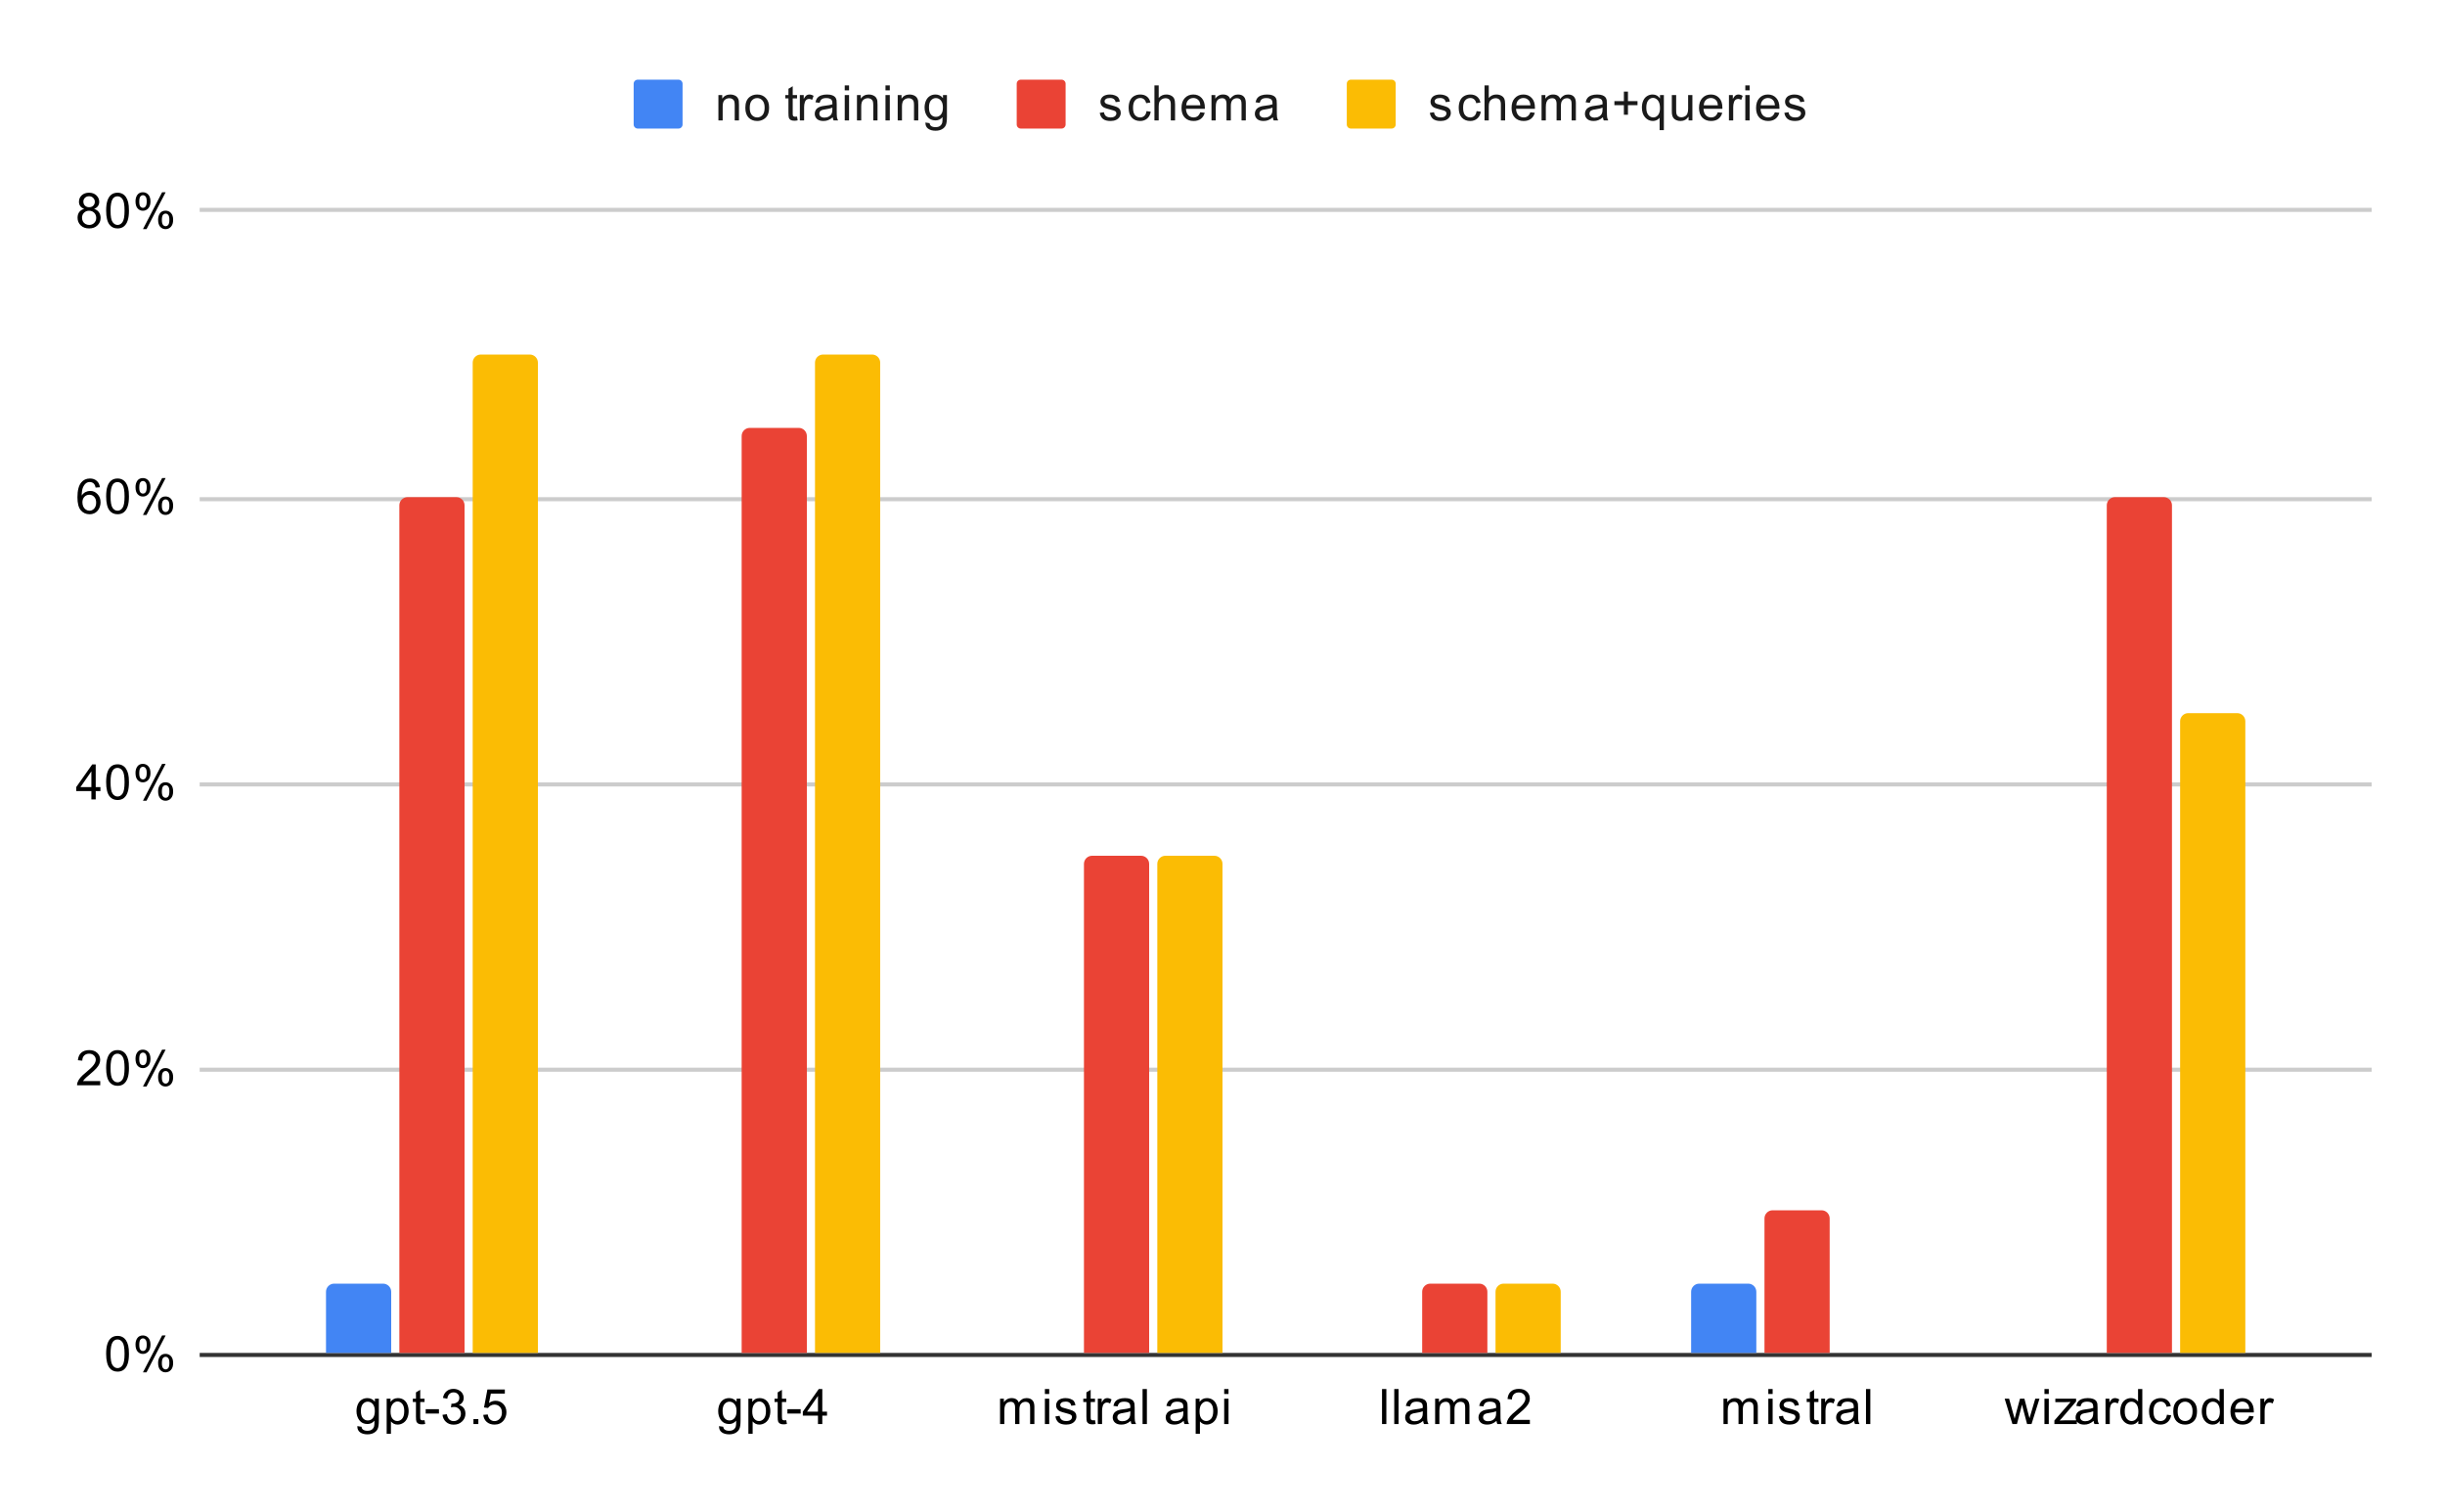 <svg version="1.1" viewBox="0.0 0.0 600.0 371.0" fill="none" stroke="none" stroke-linecap="square" stroke-miterlimit="10" width="600" height="371" xmlns:xlink="http://www.w3.org/1999/xlink" xmlns="http://www.w3.org/2000/svg"><path fill="#ffffff" d="M0 0L600.0 0L600.0 371.0L0 371.0L0 0Z" fill-rule="nonzero"/><path stroke="#333333" stroke-width="1.0" stroke-linecap="butt" d="M49.5 332.5L581.5 332.5" fill-rule="nonzero"/><path stroke="#cccccc" stroke-width="1.0" stroke-linecap="butt" d="M49.5 262.5L581.5 262.5" fill-rule="nonzero"/><path stroke="#cccccc" stroke-width="1.0" stroke-linecap="butt" d="M49.5 192.5L581.5 192.5" fill-rule="nonzero"/><path stroke="#cccccc" stroke-width="1.0" stroke-linecap="butt" d="M49.5 122.5L581.5 122.5" fill-rule="nonzero"/><path stroke="#cccccc" stroke-width="1.0" stroke-linecap="butt" d="M49.5 51.5L581.5 51.5" fill-rule="nonzero"/><clipPath id="id_0"><path d="M49.55 51.917L581.45 51.917L581.45 332.45L49.55 332.45L49.55 51.917Z" clip-rule="nonzero"/></clipPath><path stroke="#000000" stroke-width="2.0" stroke-linecap="butt" stroke-opacity="0.0" clip-path="url(#id_0)" d="M96.0 332.0L80.0 332.0L80.0 317.0C80.0 315.895 80.895 315.0 82.0 315.0L94.0 315.0C95.105 315.0 96.0 315.895 96.0 317.0Z" fill-rule="nonzero"/><path fill="#4285f4" clip-path="url(#id_0)" d="M96.0 332.0L80.0 332.0L80.0 317.0C80.0 315.895 80.895 315.0 82.0 315.0L94.0 315.0C95.105 315.0 96.0 315.895 96.0 317.0Z" fill-rule="nonzero"/><path stroke="#000000" stroke-width="2.0" stroke-linecap="butt" stroke-opacity="0.0" clip-path="url(#id_0)" d="M180.0 332.0L164.0 332.0L164.0 332.0L180.0 332.0Z" fill-rule="nonzero"/><path fill="#4285f4" clip-path="url(#id_0)" d="M180.0 332.0L164.0 332.0L164.0 332.0L180.0 332.0Z" fill-rule="nonzero"/><path stroke="#000000" stroke-width="2.0" stroke-linecap="butt" stroke-opacity="0.0" clip-path="url(#id_0)" d="M264.0 332.0L248.0 332.0L248.0 332.0L264.0 332.0Z" fill-rule="nonzero"/><path fill="#4285f4" clip-path="url(#id_0)" d="M264.0 332.0L248.0 332.0L248.0 332.0L264.0 332.0Z" fill-rule="nonzero"/><path stroke="#000000" stroke-width="2.0" stroke-linecap="butt" stroke-opacity="0.0" clip-path="url(#id_0)" d="M347.0 332.0L331.0 332.0L331.0 332.0L347.0 332.0Z" fill-rule="nonzero"/><path fill="#4285f4" clip-path="url(#id_0)" d="M347.0 332.0L331.0 332.0L331.0 332.0L347.0 332.0Z" fill-rule="nonzero"/><path stroke="#000000" stroke-width="2.0" stroke-linecap="butt" stroke-opacity="0.0" clip-path="url(#id_0)" d="M431.0 332.0L415.0 332.0L415.0 317.0C415.0 315.895 415.895 315.0 417.0 315.0L429.0 315.0C430.105 315.0 431.0 315.895 431.0 317.0Z" fill-rule="nonzero"/><path fill="#4285f4" clip-path="url(#id_0)" d="M431.0 332.0L415.0 332.0L415.0 317.0C415.0 315.895 415.895 315.0 417.0 315.0L429.0 315.0C430.105 315.0 431.0 315.895 431.0 317.0Z" fill-rule="nonzero"/><path stroke="#000000" stroke-width="2.0" stroke-linecap="butt" stroke-opacity="0.0" clip-path="url(#id_0)" d="M515.0 332.0L499.0 332.0L499.0 332.0L515.0 332.0Z" fill-rule="nonzero"/><path fill="#4285f4" clip-path="url(#id_0)" d="M515.0 332.0L499.0 332.0L499.0 332.0L515.0 332.0Z" fill-rule="nonzero"/><path stroke="#000000" stroke-width="2.0" stroke-linecap="butt" stroke-opacity="0.0" clip-path="url(#id_0)" d="M114.0 332.0L98.0 332.0L98.0 124.0C98.0 122.895 98.895 122.0 100.0 122.0L112.0 122.0C113.105 122.0 114.0 122.895 114.0 124.0Z" fill-rule="nonzero"/><path fill="#ea4335" clip-path="url(#id_0)" d="M114.0 332.0L98.0 332.0L98.0 124.0C98.0 122.895 98.895 122.0 100.0 122.0L112.0 122.0C113.105 122.0 114.0 122.895 114.0 124.0Z" fill-rule="nonzero"/><path stroke="#000000" stroke-width="2.0" stroke-linecap="butt" stroke-opacity="0.0" clip-path="url(#id_0)" d="M198.0 332.0L182.0 332.0L182.0 107.0C182.0 105.895 182.895 105.0 184.0 105.0L196.0 105.0C197.105 105.0 198.0 105.895 198.0 107.0Z" fill-rule="nonzero"/><path fill="#ea4335" clip-path="url(#id_0)" d="M198.0 332.0L182.0 332.0L182.0 107.0C182.0 105.895 182.895 105.0 184.0 105.0L196.0 105.0C197.105 105.0 198.0 105.895 198.0 107.0Z" fill-rule="nonzero"/><path stroke="#000000" stroke-width="2.0" stroke-linecap="butt" stroke-opacity="0.0" clip-path="url(#id_0)" d="M282.0 332.0L266.0 332.0L266.0 212.0C266.0 210.895 266.895 210.0 268.0 210.0L280.0 210.0C281.105 210.0 282.0 210.895 282.0 212.0Z" fill-rule="nonzero"/><path fill="#ea4335" clip-path="url(#id_0)" d="M282.0 332.0L266.0 332.0L266.0 212.0C266.0 210.895 266.895 210.0 268.0 210.0L280.0 210.0C281.105 210.0 282.0 210.895 282.0 212.0Z" fill-rule="nonzero"/><path stroke="#000000" stroke-width="2.0" stroke-linecap="butt" stroke-opacity="0.0" clip-path="url(#id_0)" d="M365.0 332.0L349.0 332.0L349.0 317.0C349.0 315.895 349.895 315.0 351.0 315.0L363.0 315.0C364.105 315.0 365.0 315.895 365.0 317.0Z" fill-rule="nonzero"/><path fill="#ea4335" clip-path="url(#id_0)" d="M365.0 332.0L349.0 332.0L349.0 317.0C349.0 315.895 349.895 315.0 351.0 315.0L363.0 315.0C364.105 315.0 365.0 315.895 365.0 317.0Z" fill-rule="nonzero"/><path stroke="#000000" stroke-width="2.0" stroke-linecap="butt" stroke-opacity="0.0" clip-path="url(#id_0)" d="M449.0 332.0L433.0 332.0L433.0 299.0C433.0 297.895 433.895 297.0 435.0 297.0L447.0 297.0C448.105 297.0 449.0 297.895 449.0 299.0Z" fill-rule="nonzero"/><path fill="#ea4335" clip-path="url(#id_0)" d="M449.0 332.0L433.0 332.0L433.0 299.0C433.0 297.895 433.895 297.0 435.0 297.0L447.0 297.0C448.105 297.0 449.0 297.895 449.0 299.0Z" fill-rule="nonzero"/><path stroke="#000000" stroke-width="2.0" stroke-linecap="butt" stroke-opacity="0.0" clip-path="url(#id_0)" d="M533.0 332.0L517.0 332.0L517.0 124.0C517.0 122.895 517.895 122.0 519.0 122.0L531.0 122.0C532.105 122.0 533.0 122.895 533.0 124.0Z" fill-rule="nonzero"/><path fill="#ea4335" clip-path="url(#id_0)" d="M533.0 332.0L517.0 332.0L517.0 124.0C517.0 122.895 517.895 122.0 519.0 122.0L531.0 122.0C532.105 122.0 533.0 122.895 533.0 124.0Z" fill-rule="nonzero"/><path stroke="#000000" stroke-width="2.0" stroke-linecap="butt" stroke-opacity="0.0" clip-path="url(#id_0)" d="M132.0 332.0L116.0 332.0L116.0 89.0C116.0 87.895 116.895 87.0 118.0 87.0L130.0 87.0C131.105 87.0 132.0 87.895 132.0 89.0Z" fill-rule="nonzero"/><path fill="#fbbc04" clip-path="url(#id_0)" d="M132.0 332.0L116.0 332.0L116.0 89.0C116.0 87.895 116.895 87.0 118.0 87.0L130.0 87.0C131.105 87.0 132.0 87.895 132.0 89.0Z" fill-rule="nonzero"/><path stroke="#000000" stroke-width="2.0" stroke-linecap="butt" stroke-opacity="0.0" clip-path="url(#id_0)" d="M216.0 332.0L200.0 332.0L200.0 89.0C200.0 87.895 200.895 87.0 202.0 87.0L214.0 87.0C215.105 87.0 216.0 87.895 216.0 89.0Z" fill-rule="nonzero"/><path fill="#fbbc04" clip-path="url(#id_0)" d="M216.0 332.0L200.0 332.0L200.0 89.0C200.0 87.895 200.895 87.0 202.0 87.0L214.0 87.0C215.105 87.0 216.0 87.895 216.0 89.0Z" fill-rule="nonzero"/><path stroke="#000000" stroke-width="2.0" stroke-linecap="butt" stroke-opacity="0.0" clip-path="url(#id_0)" d="M300.0 332.0L284.0 332.0L284.0 212.0C284.0 210.895 284.895 210.0 286.0 210.0L298.0 210.0C299.105 210.0 300.0 210.895 300.0 212.0Z" fill-rule="nonzero"/><path fill="#fbbc04" clip-path="url(#id_0)" d="M300.0 332.0L284.0 332.0L284.0 212.0C284.0 210.895 284.895 210.0 286.0 210.0L298.0 210.0C299.105 210.0 300.0 210.895 300.0 212.0Z" fill-rule="nonzero"/><path stroke="#000000" stroke-width="2.0" stroke-linecap="butt" stroke-opacity="0.0" clip-path="url(#id_0)" d="M383.0 332.0L367.0 332.0L367.0 317.0C367.0 315.895 367.895 315.0 369.0 315.0L381.0 315.0C382.105 315.0 383.0 315.895 383.0 317.0Z" fill-rule="nonzero"/><path fill="#fbbc04" clip-path="url(#id_0)" d="M383.0 332.0L367.0 332.0L367.0 317.0C367.0 315.895 367.895 315.0 369.0 315.0L381.0 315.0C382.105 315.0 383.0 315.895 383.0 317.0Z" fill-rule="nonzero"/><path stroke="#000000" stroke-width="2.0" stroke-linecap="butt" stroke-opacity="0.0" clip-path="url(#id_0)" d="M467.0 332.0L451.0 332.0L451.0 332.0L467.0 332.0Z" fill-rule="nonzero"/><path fill="#fbbc04" clip-path="url(#id_0)" d="M467.0 332.0L451.0 332.0L451.0 332.0L467.0 332.0Z" fill-rule="nonzero"/><path stroke="#000000" stroke-width="2.0" stroke-linecap="butt" stroke-opacity="0.0" clip-path="url(#id_0)" d="M551.0 332.0L535.0 332.0L535.0 177.0C535.0 175.895 535.895 175.0 537.0 175.0L549.0 175.0C550.105 175.0 551.0 175.895 551.0 177.0Z" fill-rule="nonzero"/><path fill="#fbbc04" clip-path="url(#id_0)" d="M551.0 332.0L535.0 332.0L535.0 177.0C535.0 175.895 535.895 175.0 537.0 175.0L549.0 175.0C550.105 175.0 551.0 175.895 551.0 177.0Z" fill-rule="nonzero"/><path fill="#000000" d="M26.05 332.216Q26.05 330.684 26.363 329.762Q26.675 328.825 27.284 328.325Q27.909 327.825 28.847 327.825Q29.534 327.825 30.05 328.106Q30.581 328.387 30.925 328.919Q31.269 329.434 31.456 330.184Q31.644 330.934 31.644 332.216Q31.644 333.731 31.331 334.653Q31.034 335.575 30.409 336.091Q29.8 336.591 28.847 336.591Q27.613 336.591 26.894 335.7Q26.05 334.637 26.05 332.216ZM27.128 332.216Q27.128 334.325 27.628 335.028Q28.128 335.731 28.847 335.731Q29.581 335.731 30.066 335.028Q30.566 334.325 30.566 332.216Q30.566 330.091 30.066 329.403Q29.581 328.7 28.831 328.7Q28.113 328.7 27.675 329.309Q27.128 330.091 27.128 332.216ZM33.253 329.919Q33.253 328.997 33.706 328.356Q34.175 327.716 35.05 327.716Q35.862 327.716 36.394 328.294Q36.925 328.872 36.925 329.981Q36.925 331.075 36.378 331.669Q35.847 332.247 35.066 332.247Q34.284 332.247 33.769 331.669Q33.253 331.091 33.253 329.919ZM35.081 328.434Q34.691 328.434 34.425 328.778Q34.175 329.122 34.175 330.028Q34.175 330.856 34.425 331.2Q34.691 331.528 35.081 331.528Q35.487 331.528 35.737 331.184Q36.003 330.841 36.003 329.95Q36.003 329.106 35.737 328.778Q35.472 328.434 35.081 328.434ZM35.081 336.762L39.784 327.716L40.644 327.716L35.956 336.762L35.081 336.762ZM38.8 334.434Q38.8 333.512 39.253 332.872Q39.722 332.231 40.612 332.231Q41.425 332.231 41.956 332.809Q42.487 333.372 42.487 334.497Q42.487 335.591 41.941 336.184Q41.409 336.762 40.612 336.762Q39.847 336.762 39.316 336.184Q38.8 335.606 38.8 334.434ZM40.644 332.95Q40.237 332.95 39.972 333.294Q39.722 333.637 39.722 334.544Q39.722 335.356 39.987 335.7Q40.253 336.044 40.644 336.044Q41.034 336.044 41.3 335.7Q41.566 335.356 41.566 334.45Q41.566 333.622 41.3 333.294Q41.034 332.95 40.644 332.95Z" fill-rule="nonzero"/><path fill="#000000" d="M24.597 265.301L24.597 266.317L18.909 266.317Q18.909 265.942 19.034 265.582Q19.253 265.004 19.722 264.442Q20.206 263.879 21.113 263.145Q22.519 261.989 23.003 261.317Q23.503 260.645 23.503 260.051Q23.503 259.426 23.05 259.004Q22.597 258.567 21.878 258.567Q21.113 258.567 20.659 259.02Q20.206 259.473 20.191 260.285L19.113 260.176Q19.222 258.957 19.941 258.332Q20.675 257.692 21.909 257.692Q23.144 257.692 23.863 258.379Q24.581 259.067 24.581 260.082Q24.581 260.598 24.363 261.098Q24.159 261.582 23.659 262.145Q23.175 262.692 22.05 263.645Q21.097 264.442 20.816 264.739Q20.55 265.02 20.378 265.301L24.597 265.301ZM26.05 262.082Q26.05 260.551 26.363 259.629Q26.675 258.692 27.284 258.192Q27.909 257.692 28.847 257.692Q29.534 257.692 30.05 257.973Q30.581 258.254 30.925 258.785Q31.269 259.301 31.456 260.051Q31.644 260.801 31.644 262.082Q31.644 263.598 31.331 264.52Q31.034 265.442 30.409 265.957Q29.8 266.457 28.847 266.457Q27.613 266.457 26.894 265.567Q26.05 264.504 26.05 262.082ZM27.128 262.082Q27.128 264.192 27.628 264.895Q28.128 265.598 28.847 265.598Q29.581 265.598 30.066 264.895Q30.566 264.192 30.566 262.082Q30.566 259.957 30.066 259.27Q29.581 258.567 28.831 258.567Q28.113 258.567 27.675 259.176Q27.128 259.957 27.128 262.082ZM33.253 259.785Q33.253 258.864 33.706 258.223Q34.175 257.582 35.05 257.582Q35.862 257.582 36.394 258.16Q36.925 258.739 36.925 259.848Q36.925 260.942 36.378 261.535Q35.847 262.114 35.066 262.114Q34.284 262.114 33.769 261.535Q33.253 260.957 33.253 259.785ZM35.081 258.301Q34.691 258.301 34.425 258.645Q34.175 258.989 34.175 259.895Q34.175 260.723 34.425 261.067Q34.691 261.395 35.081 261.395Q35.487 261.395 35.737 261.051Q36.003 260.707 36.003 259.817Q36.003 258.973 35.737 258.645Q35.472 258.301 35.081 258.301ZM35.081 266.629L39.784 257.582L40.644 257.582L35.956 266.629L35.081 266.629ZM38.8 264.301Q38.8 263.379 39.253 262.739Q39.722 262.098 40.612 262.098Q41.425 262.098 41.956 262.676Q42.487 263.239 42.487 264.364Q42.487 265.457 41.941 266.051Q41.409 266.629 40.612 266.629Q39.847 266.629 39.316 266.051Q38.8 265.473 38.8 264.301ZM40.644 262.817Q40.237 262.817 39.972 263.16Q39.722 263.504 39.722 264.41Q39.722 265.223 39.987 265.567Q40.253 265.91 40.644 265.91Q41.034 265.91 41.3 265.567Q41.566 265.223 41.566 264.317Q41.566 263.489 41.3 263.16Q41.034 262.817 40.644 262.817Z" fill-rule="nonzero"/><path fill="#000000" d="M22.425 196.183L22.425 194.121L18.706 194.121L18.706 193.152L22.628 187.59L23.488 187.59L23.488 193.152L24.644 193.152L24.644 194.121L23.488 194.121L23.488 196.183L22.425 196.183ZM22.425 193.152L22.425 189.293L19.738 193.152L22.425 193.152ZM26.05 191.949Q26.05 190.418 26.363 189.496Q26.675 188.558 27.284 188.058Q27.909 187.558 28.847 187.558Q29.534 187.558 30.05 187.84Q30.581 188.121 30.925 188.652Q31.269 189.168 31.456 189.918Q31.644 190.668 31.644 191.949Q31.644 193.465 31.331 194.386Q31.034 195.308 30.409 195.824Q29.8 196.324 28.847 196.324Q27.613 196.324 26.894 195.433Q26.05 194.371 26.05 191.949ZM27.128 191.949Q27.128 194.058 27.628 194.761Q28.128 195.465 28.847 195.465Q29.581 195.465 30.066 194.761Q30.566 194.058 30.566 191.949Q30.566 189.824 30.066 189.136Q29.581 188.433 28.831 188.433Q28.113 188.433 27.675 189.043Q27.128 189.824 27.128 191.949ZM33.253 189.652Q33.253 188.73 33.706 188.09Q34.175 187.449 35.05 187.449Q35.862 187.449 36.394 188.027Q36.925 188.605 36.925 189.715Q36.925 190.808 36.378 191.402Q35.847 191.98 35.066 191.98Q34.284 191.98 33.769 191.402Q33.253 190.824 33.253 189.652ZM35.081 188.168Q34.691 188.168 34.425 188.511Q34.175 188.855 34.175 189.761Q34.175 190.59 34.425 190.933Q34.691 191.261 35.081 191.261Q35.487 191.261 35.737 190.918Q36.003 190.574 36.003 189.683Q36.003 188.84 35.737 188.511Q35.472 188.168 35.081 188.168ZM35.081 196.496L39.784 187.449L40.644 187.449L35.956 196.496L35.081 196.496ZM38.8 194.168Q38.8 193.246 39.253 192.605Q39.722 191.965 40.612 191.965Q41.425 191.965 41.956 192.543Q42.487 193.105 42.487 194.23Q42.487 195.324 41.941 195.918Q41.409 196.496 40.612 196.496Q39.847 196.496 39.316 195.918Q38.8 195.34 38.8 194.168ZM40.644 192.683Q40.237 192.683 39.972 193.027Q39.722 193.371 39.722 194.277Q39.722 195.09 39.987 195.433Q40.253 195.777 40.644 195.777Q41.034 195.777 41.3 195.433Q41.566 195.09 41.566 194.183Q41.566 193.355 41.3 193.027Q41.034 192.683 40.644 192.683Z" fill-rule="nonzero"/><path fill="#000000" d="M24.519 119.566L23.472 119.644Q23.331 119.019 23.081 118.737Q22.644 118.284 22.019 118.284Q21.519 118.284 21.128 118.566Q20.644 118.941 20.347 119.644Q20.066 120.331 20.05 121.612Q20.425 121.034 20.972 120.753Q21.534 120.472 22.144 120.472Q23.191 120.472 23.925 121.253Q24.675 122.034 24.675 123.253Q24.675 124.066 24.316 124.769Q23.972 125.456 23.363 125.831Q22.753 126.191 21.988 126.191Q20.659 126.191 19.831 125.222Q19.003 124.253 19.003 122.034Q19.003 119.534 19.925 118.409Q20.722 117.425 22.081 117.425Q23.097 117.425 23.738 118.003Q24.394 118.566 24.519 119.566ZM20.222 123.269Q20.222 123.816 20.441 124.316Q20.675 124.8 21.081 125.066Q21.503 125.331 21.972 125.331Q22.628 125.331 23.113 124.8Q23.597 124.253 23.597 123.331Q23.597 122.441 23.113 121.925Q22.644 121.409 21.925 121.409Q21.206 121.409 20.706 121.925Q20.222 122.441 20.222 123.269ZM26.05 121.816Q26.05 120.284 26.363 119.362Q26.675 118.425 27.284 117.925Q27.909 117.425 28.847 117.425Q29.534 117.425 30.05 117.706Q30.581 117.987 30.925 118.519Q31.269 119.034 31.456 119.784Q31.644 120.534 31.644 121.816Q31.644 123.331 31.331 124.253Q31.034 125.175 30.409 125.691Q29.8 126.191 28.847 126.191Q27.613 126.191 26.894 125.3Q26.05 124.237 26.05 121.816ZM27.128 121.816Q27.128 123.925 27.628 124.628Q28.128 125.331 28.847 125.331Q29.581 125.331 30.066 124.628Q30.566 123.925 30.566 121.816Q30.566 119.691 30.066 119.003Q29.581 118.3 28.831 118.3Q28.113 118.3 27.675 118.909Q27.128 119.691 27.128 121.816ZM33.253 119.519Q33.253 118.597 33.706 117.956Q34.175 117.316 35.05 117.316Q35.862 117.316 36.394 117.894Q36.925 118.472 36.925 119.581Q36.925 120.675 36.378 121.269Q35.847 121.847 35.066 121.847Q34.284 121.847 33.769 121.269Q33.253 120.691 33.253 119.519ZM35.081 118.034Q34.691 118.034 34.425 118.378Q34.175 118.722 34.175 119.628Q34.175 120.456 34.425 120.8Q34.691 121.128 35.081 121.128Q35.487 121.128 35.737 120.784Q36.003 120.441 36.003 119.55Q36.003 118.706 35.737 118.378Q35.472 118.034 35.081 118.034ZM35.081 126.362L39.784 117.316L40.644 117.316L35.956 126.362L35.081 126.362ZM38.8 124.034Q38.8 123.112 39.253 122.472Q39.722 121.831 40.612 121.831Q41.425 121.831 41.956 122.409Q42.487 122.972 42.487 124.097Q42.487 125.191 41.941 125.784Q41.409 126.362 40.612 126.362Q39.847 126.362 39.316 125.784Q38.8 125.206 38.8 124.034ZM40.644 122.55Q40.237 122.55 39.972 122.894Q39.722 123.237 39.722 124.144Q39.722 124.956 39.987 125.3Q40.253 125.644 40.644 125.644Q41.034 125.644 41.3 125.3Q41.566 124.956 41.566 124.05Q41.566 123.222 41.3 122.894Q41.034 122.55 40.644 122.55Z" fill-rule="nonzero"/><path fill="#000000" d="M20.675 51.26Q20.019 51.01 19.691 50.573Q19.378 50.12 19.378 49.51Q19.378 48.573 20.05 47.932Q20.738 47.292 21.847 47.292Q22.972 47.292 23.659 47.948Q24.347 48.604 24.347 49.542Q24.347 50.135 24.034 50.573Q23.722 51.01 23.081 51.26Q23.878 51.51 24.284 52.089Q24.691 52.667 24.691 53.464Q24.691 54.557 23.909 55.307Q23.144 56.057 21.863 56.057Q20.597 56.057 19.816 55.307Q19.034 54.557 19.034 53.432Q19.034 52.589 19.456 52.026Q19.894 51.464 20.675 51.26ZM20.456 49.464Q20.456 50.073 20.847 50.464Q21.253 50.854 21.878 50.854Q22.488 50.854 22.878 50.479Q23.269 50.089 23.269 49.526Q23.269 48.948 22.863 48.557Q22.456 48.151 21.863 48.151Q21.253 48.151 20.847 48.542Q20.456 48.932 20.456 49.464ZM20.128 53.432Q20.128 53.885 20.331 54.307Q20.55 54.729 20.972 54.964Q21.394 55.198 21.878 55.198Q22.628 55.198 23.113 54.714Q23.613 54.229 23.613 53.479Q23.613 52.714 23.113 52.214Q22.613 51.714 21.847 51.714Q21.097 51.714 20.613 52.214Q20.128 52.698 20.128 53.432ZM26.05 51.682Q26.05 50.151 26.363 49.229Q26.675 48.292 27.284 47.792Q27.909 47.292 28.847 47.292Q29.534 47.292 30.05 47.573Q30.581 47.854 30.925 48.385Q31.269 48.901 31.456 49.651Q31.644 50.401 31.644 51.682Q31.644 53.198 31.331 54.12Q31.034 55.042 30.409 55.557Q29.8 56.057 28.847 56.057Q27.613 56.057 26.894 55.167Q26.05 54.104 26.05 51.682ZM27.128 51.682Q27.128 53.792 27.628 54.495Q28.128 55.198 28.847 55.198Q29.581 55.198 30.066 54.495Q30.566 53.792 30.566 51.682Q30.566 49.557 30.066 48.87Q29.581 48.167 28.831 48.167Q28.113 48.167 27.675 48.776Q27.128 49.557 27.128 51.682ZM33.253 49.385Q33.253 48.464 33.706 47.823Q34.175 47.182 35.05 47.182Q35.862 47.182 36.394 47.76Q36.925 48.339 36.925 49.448Q36.925 50.542 36.378 51.135Q35.847 51.714 35.066 51.714Q34.284 51.714 33.769 51.135Q33.253 50.557 33.253 49.385ZM35.081 47.901Q34.691 47.901 34.425 48.245Q34.175 48.589 34.175 49.495Q34.175 50.323 34.425 50.667Q34.691 50.995 35.081 50.995Q35.487 50.995 35.737 50.651Q36.003 50.307 36.003 49.417Q36.003 48.573 35.737 48.245Q35.472 47.901 35.081 47.901ZM35.081 56.229L39.784 47.182L40.644 47.182L35.956 56.229L35.081 56.229ZM38.8 53.901Q38.8 52.979 39.253 52.339Q39.722 51.698 40.612 51.698Q41.425 51.698 41.956 52.276Q42.487 52.839 42.487 53.964Q42.487 55.057 41.941 55.651Q41.409 56.229 40.612 56.229Q39.847 56.229 39.316 55.651Q38.8 55.073 38.8 53.901ZM40.644 52.417Q40.237 52.417 39.972 52.76Q39.722 53.104 39.722 54.01Q39.722 54.823 39.987 55.167Q40.253 55.51 40.644 55.51Q41.034 55.51 41.3 55.167Q41.566 54.823 41.566 53.917Q41.566 53.089 41.3 52.76Q41.034 52.417 40.644 52.417Z" fill-rule="nonzero"/><path fill="#000000" d="M87.684 349.966L88.716 350.122Q88.778 350.591 89.075 350.809Q89.466 351.106 90.137 351.106Q90.872 351.106 91.262 350.809Q91.669 350.512 91.809 349.997Q91.903 349.669 91.887 348.637Q91.2 349.45 90.169 349.45Q88.887 349.45 88.184 348.528Q87.481 347.591 87.481 346.309Q87.481 345.419 87.794 344.669Q88.122 343.903 88.731 343.497Q89.341 343.091 90.169 343.091Q91.278 343.091 91.997 343.981L91.997 343.231L92.966 343.231L92.966 348.606Q92.966 350.059 92.669 350.669Q92.372 351.278 91.731 351.622Q91.091 351.981 90.153 351.981Q89.044 351.981 88.356 351.481Q87.669 350.981 87.684 349.966ZM88.559 346.231Q88.559 347.45 89.044 348.012Q89.528 348.575 90.262 348.575Q90.997 348.575 91.481 348.012Q91.981 347.45 91.981 346.262Q91.981 345.122 91.466 344.544Q90.966 343.966 90.247 343.966Q89.544 343.966 89.044 344.544Q88.559 345.106 88.559 346.231ZM94.887 351.841L94.887 343.231L95.841 343.231L95.841 344.028Q96.184 343.559 96.606 343.325Q97.044 343.091 97.653 343.091Q98.45 343.091 99.059 343.497Q99.669 343.903 99.966 344.653Q100.278 345.403 100.278 346.294Q100.278 347.247 99.934 348.012Q99.606 348.778 98.95 349.184Q98.294 349.591 97.575 349.591Q97.044 349.591 96.622 349.372Q96.2 349.137 95.934 348.809L95.934 351.841L94.887 351.841ZM95.841 346.372Q95.841 347.575 96.325 348.153Q96.809 348.716 97.497 348.716Q98.2 348.716 98.7 348.122Q99.2 347.528 99.2 346.278Q99.2 345.091 98.716 344.512Q98.231 343.919 97.544 343.919Q96.872 343.919 96.356 344.544Q95.841 345.169 95.841 346.372ZM104.184 348.512L104.341 349.434Q103.887 349.528 103.544 349.528Q102.966 349.528 102.653 349.356Q102.341 349.169 102.2 348.872Q102.075 348.575 102.075 347.622L102.075 344.044L101.309 344.044L101.309 343.231L102.075 343.231L102.075 341.684L103.122 341.059L103.122 343.231L104.184 343.231L104.184 344.044L103.122 344.044L103.122 347.684Q103.122 348.137 103.169 348.262Q103.231 348.387 103.356 348.466Q103.481 348.544 103.716 348.544Q103.903 348.544 104.184 348.512ZM104.466 346.872L104.466 345.809L107.716 345.809L107.716 346.872L104.466 346.872ZM108.591 347.184L109.653 347.044Q109.825 347.934 110.262 348.341Q110.7 348.731 111.325 348.731Q112.075 348.731 112.591 348.216Q113.106 347.7 113.106 346.934Q113.106 346.216 112.622 345.747Q112.153 345.262 111.419 345.262Q111.122 345.262 110.669 345.387L110.794 344.45Q110.903 344.466 110.966 344.466Q111.637 344.466 112.169 344.122Q112.716 343.762 112.716 343.028Q112.716 342.45 112.325 342.075Q111.934 341.684 111.309 341.684Q110.7 341.684 110.278 342.075Q109.872 342.466 109.762 343.231L108.7 343.044Q108.887 341.997 109.575 341.419Q110.262 340.825 111.278 340.825Q111.981 340.825 112.575 341.137Q113.169 341.434 113.481 341.95Q113.794 342.466 113.794 343.059Q113.794 343.606 113.497 344.075Q113.2 344.528 112.622 344.794Q113.372 344.966 113.794 345.528Q114.216 346.075 114.216 346.919Q114.216 348.044 113.387 348.825Q112.575 349.606 111.325 349.606Q110.2 349.606 109.45 348.934Q108.7 348.247 108.591 347.184ZM116.184 349.45L116.184 348.247L117.387 348.247L117.387 349.45L116.184 349.45ZM118.591 347.2L119.7 347.106Q119.825 347.919 120.262 348.325Q120.716 348.731 121.356 348.731Q122.106 348.731 122.637 348.153Q123.169 347.575 123.169 346.637Q123.169 345.731 122.653 345.216Q122.153 344.684 121.325 344.684Q120.825 344.684 120.403 344.919Q119.997 345.153 119.762 345.512L118.778 345.387L119.606 340.981L123.887 340.981L123.887 341.981L120.45 341.981L119.997 344.294Q120.762 343.747 121.606 343.747Q122.731 343.747 123.497 344.528Q124.278 345.309 124.278 346.544Q124.278 347.7 123.606 348.559Q122.778 349.591 121.356 349.591Q120.184 349.591 119.434 348.934Q118.7 348.278 118.591 347.2Z" fill-rule="nonzero"/><path fill="#000000" d="M176.448 349.966L177.479 350.122Q177.542 350.591 177.839 350.809Q178.229 351.106 178.901 351.106Q179.636 351.106 180.026 350.809Q180.432 350.512 180.573 349.997Q180.667 349.669 180.651 348.637Q179.964 349.45 178.932 349.45Q177.651 349.45 176.948 348.528Q176.245 347.591 176.245 346.309Q176.245 345.419 176.557 344.669Q176.886 343.903 177.495 343.497Q178.104 343.091 178.932 343.091Q180.042 343.091 180.761 343.981L180.761 343.231L181.729 343.231L181.729 348.606Q181.729 350.059 181.432 350.669Q181.136 351.278 180.495 351.622Q179.854 351.981 178.917 351.981Q177.807 351.981 177.12 351.481Q176.432 350.981 176.448 349.966ZM177.323 346.231Q177.323 347.45 177.807 348.012Q178.292 348.575 179.026 348.575Q179.761 348.575 180.245 348.012Q180.745 347.45 180.745 346.262Q180.745 345.122 180.229 344.544Q179.729 343.966 179.011 343.966Q178.307 343.966 177.807 344.544Q177.323 345.106 177.323 346.231ZM183.651 351.841L183.651 343.231L184.604 343.231L184.604 344.028Q184.948 343.559 185.37 343.325Q185.807 343.091 186.417 343.091Q187.214 343.091 187.823 343.497Q188.432 343.903 188.729 344.653Q189.042 345.403 189.042 346.294Q189.042 347.247 188.698 348.012Q188.37 348.778 187.714 349.184Q187.057 349.591 186.339 349.591Q185.807 349.591 185.386 349.372Q184.964 349.137 184.698 348.809L184.698 351.841L183.651 351.841ZM184.604 346.372Q184.604 347.575 185.089 348.153Q185.573 348.716 186.261 348.716Q186.964 348.716 187.464 348.122Q187.964 347.528 187.964 346.278Q187.964 345.091 187.479 344.512Q186.995 343.919 186.307 343.919Q185.636 343.919 185.12 344.544Q184.604 345.169 184.604 346.372ZM192.948 348.512L193.104 349.434Q192.651 349.528 192.307 349.528Q191.729 349.528 191.417 349.356Q191.104 349.169 190.964 348.872Q190.839 348.575 190.839 347.622L190.839 344.044L190.073 344.044L190.073 343.231L190.839 343.231L190.839 341.684L191.886 341.059L191.886 343.231L192.948 343.231L192.948 344.044L191.886 344.044L191.886 347.684Q191.886 348.137 191.932 348.262Q191.995 348.387 192.12 348.466Q192.245 348.544 192.479 348.544Q192.667 348.544 192.948 348.512ZM193.229 346.872L193.229 345.809L196.479 345.809L196.479 346.872L193.229 346.872ZM200.729 349.45L200.729 347.387L197.011 347.387L197.011 346.419L200.932 340.856L201.792 340.856L201.792 346.419L202.948 346.419L202.948 347.387L201.792 347.387L201.792 349.45L200.729 349.45ZM200.729 346.419L200.729 342.559L198.042 346.419L200.729 346.419Z" fill-rule="nonzero"/><path fill="#000000" d="M245.415 349.45L245.415 343.231L246.352 343.231L246.352 344.106Q246.649 343.637 247.134 343.372Q247.618 343.091 248.243 343.091Q248.931 343.091 249.368 343.372Q249.821 343.653 249.993 344.169Q250.743 343.091 251.915 343.091Q252.852 343.091 253.337 343.606Q253.837 344.106 253.837 345.184L253.837 349.45L252.79 349.45L252.79 345.528Q252.79 344.903 252.681 344.622Q252.587 344.341 252.321 344.169Q252.056 343.997 251.681 343.997Q251.024 343.997 250.587 344.434Q250.165 344.872 250.165 345.841L250.165 349.45L249.102 349.45L249.102 345.403Q249.102 344.7 248.837 344.356Q248.587 343.997 248.009 343.997Q247.556 343.997 247.181 344.231Q246.806 344.466 246.634 344.919Q246.462 345.372 246.462 346.216L246.462 349.45L245.415 349.45ZM256.415 342.075L256.415 340.856L257.477 340.856L257.477 342.075L256.415 342.075ZM256.415 349.45L256.415 343.231L257.477 343.231L257.477 349.45L256.415 349.45ZM258.993 347.591L260.024 347.434Q260.118 348.059 260.509 348.387Q260.915 348.716 261.649 348.716Q262.368 348.716 262.712 348.434Q263.071 348.137 263.071 347.731Q263.071 347.372 262.759 347.169Q262.54 347.028 261.681 346.809Q260.524 346.512 260.071 346.309Q259.634 346.091 259.399 345.716Q259.165 345.341 259.165 344.872Q259.165 344.466 259.352 344.106Q259.54 343.747 259.868 343.512Q260.118 343.341 260.54 343.216Q260.962 343.091 261.462 343.091Q262.181 343.091 262.727 343.309Q263.29 343.512 263.556 343.872Q263.821 344.231 263.915 344.825L262.884 344.966Q262.821 344.497 262.477 344.231Q262.149 343.95 261.524 343.95Q260.806 343.95 260.493 344.2Q260.181 344.434 260.181 344.762Q260.181 344.966 260.306 345.122Q260.446 345.294 260.712 345.403Q260.868 345.466 261.649 345.669Q262.774 345.981 263.212 346.169Q263.649 346.356 263.899 346.716Q264.149 347.075 264.149 347.622Q264.149 348.153 263.837 348.622Q263.54 349.075 262.962 349.341Q262.384 349.591 261.649 349.591Q260.431 349.591 259.79 349.091Q259.165 348.575 258.993 347.591ZM268.712 348.512L268.868 349.434Q268.415 349.528 268.071 349.528Q267.493 349.528 267.181 349.356Q266.868 349.169 266.727 348.872Q266.602 348.575 266.602 347.622L266.602 344.044L265.837 344.044L265.837 343.231L266.602 343.231L266.602 341.684L267.649 341.059L267.649 343.231L268.712 343.231L268.712 344.044L267.649 344.044L267.649 347.684Q267.649 348.137 267.696 348.262Q267.759 348.387 267.884 348.466Q268.009 348.544 268.243 348.544Q268.431 348.544 268.712 348.512ZM269.399 349.45L269.399 343.231L270.352 343.231L270.352 344.169Q270.712 343.512 271.009 343.309Q271.321 343.091 271.696 343.091Q272.227 343.091 272.774 343.419L272.415 344.403Q272.024 344.169 271.649 344.169Q271.29 344.169 271.009 344.387Q270.743 344.591 270.634 344.966Q270.446 345.528 270.446 346.184L270.446 349.45L269.399 349.45ZM277.477 348.684Q276.884 349.184 276.337 349.387Q275.806 349.591 275.181 349.591Q274.149 349.591 273.602 349.091Q273.056 348.591 273.056 347.809Q273.056 347.356 273.259 346.981Q273.462 346.591 273.806 346.372Q274.149 346.137 274.571 346.028Q274.868 345.934 275.509 345.856Q276.774 345.716 277.384 345.497Q277.384 345.278 277.384 345.231Q277.384 344.575 277.087 344.309Q276.681 343.966 275.884 343.966Q275.149 343.966 274.79 344.231Q274.431 344.481 274.259 345.137L273.227 344.997Q273.368 344.341 273.696 343.934Q274.024 343.528 274.634 343.309Q275.243 343.091 276.04 343.091Q276.837 343.091 277.337 343.278Q277.837 343.466 278.071 343.747Q278.306 344.028 278.399 344.466Q278.446 344.731 278.446 345.434L278.446 346.841Q278.446 348.309 278.509 348.7Q278.587 349.091 278.79 349.45L277.681 349.45Q277.524 349.122 277.477 348.684ZM277.384 346.325Q276.806 346.559 275.665 346.731Q275.009 346.825 274.743 346.95Q274.477 347.059 274.321 347.278Q274.181 347.497 274.181 347.778Q274.181 348.2 274.493 348.481Q274.821 348.762 275.431 348.762Q276.04 348.762 276.509 348.497Q276.993 348.231 277.212 347.762Q277.384 347.403 277.384 346.716L277.384 346.325ZM280.384 349.45L280.384 340.856L281.446 340.856L281.446 349.45L280.384 349.45ZM290.477 348.684Q289.884 349.184 289.337 349.387Q288.806 349.591 288.181 349.591Q287.149 349.591 286.602 349.091Q286.056 348.591 286.056 347.809Q286.056 347.356 286.259 346.981Q286.462 346.591 286.806 346.372Q287.149 346.137 287.571 346.028Q287.868 345.934 288.509 345.856Q289.774 345.716 290.384 345.497Q290.384 345.278 290.384 345.231Q290.384 344.575 290.087 344.309Q289.681 343.966 288.884 343.966Q288.149 343.966 287.79 344.231Q287.431 344.481 287.259 345.137L286.227 344.997Q286.368 344.341 286.696 343.934Q287.024 343.528 287.634 343.309Q288.243 343.091 289.04 343.091Q289.837 343.091 290.337 343.278Q290.837 343.466 291.071 343.747Q291.306 344.028 291.399 344.466Q291.446 344.731 291.446 345.434L291.446 346.841Q291.446 348.309 291.509 348.7Q291.587 349.091 291.79 349.45L290.681 349.45Q290.524 349.122 290.477 348.684ZM290.384 346.325Q289.806 346.559 288.665 346.731Q288.009 346.825 287.743 346.95Q287.477 347.059 287.321 347.278Q287.181 347.497 287.181 347.778Q287.181 348.2 287.493 348.481Q287.821 348.762 288.431 348.762Q289.04 348.762 289.509 348.497Q289.993 348.231 290.212 347.762Q290.384 347.403 290.384 346.716L290.384 346.325ZM293.415 351.841L293.415 343.231L294.368 343.231L294.368 344.028Q294.712 343.559 295.134 343.325Q295.571 343.091 296.181 343.091Q296.977 343.091 297.587 343.497Q298.196 343.903 298.493 344.653Q298.806 345.403 298.806 346.294Q298.806 347.247 298.462 348.012Q298.134 348.778 297.477 349.184Q296.821 349.591 296.102 349.591Q295.571 349.591 295.149 349.372Q294.727 349.137 294.462 348.809L294.462 351.841L293.415 351.841ZM294.368 346.372Q294.368 347.575 294.852 348.153Q295.337 348.716 296.024 348.716Q296.727 348.716 297.227 348.122Q297.727 347.528 297.727 346.278Q297.727 345.091 297.243 344.512Q296.759 343.919 296.071 343.919Q295.399 343.919 294.884 344.544Q294.368 345.169 294.368 346.372ZM300.415 342.075L300.415 340.856L301.477 340.856L301.477 342.075L300.415 342.075ZM300.415 349.45L300.415 343.231L301.477 343.231L301.477 349.45L300.415 349.45Z" fill-rule="nonzero"/><path fill="#000000" d="M339.148 349.45L339.148 340.856L340.21 340.856L340.21 349.45L339.148 349.45ZM342.148 349.45L342.148 340.856L343.21 340.856L343.21 349.45L342.148 349.45ZM349.241 348.684Q348.648 349.184 348.101 349.387Q347.569 349.591 346.944 349.591Q345.913 349.591 345.366 349.091Q344.819 348.591 344.819 347.809Q344.819 347.356 345.023 346.981Q345.226 346.591 345.569 346.372Q345.913 346.137 346.335 346.028Q346.632 345.934 347.273 345.856Q348.538 345.716 349.148 345.497Q349.148 345.278 349.148 345.231Q349.148 344.575 348.851 344.309Q348.444 343.966 347.648 343.966Q346.913 343.966 346.554 344.231Q346.194 344.481 346.023 345.137L344.991 344.997Q345.132 344.341 345.46 343.934Q345.788 343.528 346.398 343.309Q347.007 343.091 347.804 343.091Q348.601 343.091 349.101 343.278Q349.601 343.466 349.835 343.747Q350.069 344.028 350.163 344.466Q350.21 344.731 350.21 345.434L350.21 346.841Q350.21 348.309 350.273 348.7Q350.351 349.091 350.554 349.45L349.444 349.45Q349.288 349.122 349.241 348.684ZM349.148 346.325Q348.569 346.559 347.429 346.731Q346.773 346.825 346.507 346.95Q346.241 347.059 346.085 347.278Q345.944 347.497 345.944 347.778Q345.944 348.2 346.257 348.481Q346.585 348.762 347.194 348.762Q347.804 348.762 348.273 348.497Q348.757 348.231 348.976 347.762Q349.148 347.403 349.148 346.716L349.148 346.325ZM352.179 349.45L352.179 343.231L353.116 343.231L353.116 344.106Q353.413 343.637 353.898 343.372Q354.382 343.091 355.007 343.091Q355.694 343.091 356.132 343.372Q356.585 343.653 356.757 344.169Q357.507 343.091 358.679 343.091Q359.616 343.091 360.101 343.606Q360.601 344.106 360.601 345.184L360.601 349.45L359.554 349.45L359.554 345.528Q359.554 344.903 359.444 344.622Q359.351 344.341 359.085 344.169Q358.819 343.997 358.444 343.997Q357.788 343.997 357.351 344.434Q356.929 344.872 356.929 345.841L356.929 349.45L355.866 349.45L355.866 345.403Q355.866 344.7 355.601 344.356Q355.351 343.997 354.773 343.997Q354.319 343.997 353.944 344.231Q353.569 344.466 353.398 344.919Q353.226 345.372 353.226 346.216L353.226 349.45L352.179 349.45ZM367.241 348.684Q366.648 349.184 366.101 349.387Q365.569 349.591 364.944 349.591Q363.913 349.591 363.366 349.091Q362.819 348.591 362.819 347.809Q362.819 347.356 363.023 346.981Q363.226 346.591 363.569 346.372Q363.913 346.137 364.335 346.028Q364.632 345.934 365.273 345.856Q366.538 345.716 367.148 345.497Q367.148 345.278 367.148 345.231Q367.148 344.575 366.851 344.309Q366.444 343.966 365.648 343.966Q364.913 343.966 364.554 344.231Q364.194 344.481 364.023 345.137L362.991 344.997Q363.132 344.341 363.46 343.934Q363.788 343.528 364.398 343.309Q365.007 343.091 365.804 343.091Q366.601 343.091 367.101 343.278Q367.601 343.466 367.835 343.747Q368.069 344.028 368.163 344.466Q368.21 344.731 368.21 345.434L368.21 346.841Q368.21 348.309 368.273 348.7Q368.351 349.091 368.554 349.45L367.444 349.45Q367.288 349.122 367.241 348.684ZM367.148 346.325Q366.569 346.559 365.429 346.731Q364.773 346.825 364.507 346.95Q364.241 347.059 364.085 347.278Q363.944 347.497 363.944 347.778Q363.944 348.2 364.257 348.481Q364.585 348.762 365.194 348.762Q365.804 348.762 366.273 348.497Q366.757 348.231 366.976 347.762Q367.148 347.403 367.148 346.716L367.148 346.325ZM375.429 348.434L375.429 349.45L369.741 349.45Q369.741 349.075 369.866 348.716Q370.085 348.137 370.554 347.575Q371.038 347.012 371.944 346.278Q373.351 345.122 373.835 344.45Q374.335 343.778 374.335 343.184Q374.335 342.559 373.882 342.137Q373.429 341.7 372.71 341.7Q371.944 341.7 371.491 342.153Q371.038 342.606 371.023 343.419L369.944 343.309Q370.054 342.091 370.773 341.466Q371.507 340.825 372.741 340.825Q373.976 340.825 374.694 341.512Q375.413 342.2 375.413 343.216Q375.413 343.731 375.194 344.231Q374.991 344.716 374.491 345.278Q374.007 345.825 372.882 346.778Q371.929 347.575 371.648 347.872Q371.382 348.153 371.21 348.434L375.429 348.434Z" fill-rule="nonzero"/><path fill="#000000" d="M422.943 349.45L422.943 343.231L423.88 343.231L423.88 344.106Q424.177 343.637 424.661 343.372Q425.146 343.091 425.771 343.091Q426.458 343.091 426.896 343.372Q427.349 343.653 427.521 344.169Q428.271 343.091 429.443 343.091Q430.38 343.091 430.864 343.606Q431.364 344.106 431.364 345.184L431.364 349.45L430.318 349.45L430.318 345.528Q430.318 344.903 430.208 344.622Q430.114 344.341 429.849 344.169Q429.583 343.997 429.208 343.997Q428.552 343.997 428.114 344.434Q427.693 344.872 427.693 345.841L427.693 349.45L426.63 349.45L426.63 345.403Q426.63 344.7 426.364 344.356Q426.114 343.997 425.536 343.997Q425.083 343.997 424.708 344.231Q424.333 344.466 424.161 344.919Q423.989 345.372 423.989 346.216L423.989 349.45L422.943 349.45ZM433.943 342.075L433.943 340.856L435.005 340.856L435.005 342.075L433.943 342.075ZM433.943 349.45L433.943 343.231L435.005 343.231L435.005 349.45L433.943 349.45ZM436.521 347.591L437.552 347.434Q437.646 348.059 438.036 348.387Q438.443 348.716 439.177 348.716Q439.896 348.716 440.239 348.434Q440.599 348.137 440.599 347.731Q440.599 347.372 440.286 347.169Q440.068 347.028 439.208 346.809Q438.052 346.512 437.599 346.309Q437.161 346.091 436.927 345.716Q436.693 345.341 436.693 344.872Q436.693 344.466 436.88 344.106Q437.068 343.747 437.396 343.512Q437.646 343.341 438.068 343.216Q438.489 343.091 438.989 343.091Q439.708 343.091 440.255 343.309Q440.818 343.512 441.083 343.872Q441.349 344.231 441.443 344.825L440.411 344.966Q440.349 344.497 440.005 344.231Q439.677 343.95 439.052 343.95Q438.333 343.95 438.021 344.2Q437.708 344.434 437.708 344.762Q437.708 344.966 437.833 345.122Q437.974 345.294 438.239 345.403Q438.396 345.466 439.177 345.669Q440.302 345.981 440.739 346.169Q441.177 346.356 441.427 346.716Q441.677 347.075 441.677 347.622Q441.677 348.153 441.364 348.622Q441.068 349.075 440.489 349.341Q439.911 349.591 439.177 349.591Q437.958 349.591 437.318 349.091Q436.693 348.575 436.521 347.591ZM446.239 348.512L446.396 349.434Q445.943 349.528 445.599 349.528Q445.021 349.528 444.708 349.356Q444.396 349.169 444.255 348.872Q444.13 348.575 444.13 347.622L444.13 344.044L443.364 344.044L443.364 343.231L444.13 343.231L444.13 341.684L445.177 341.059L445.177 343.231L446.239 343.231L446.239 344.044L445.177 344.044L445.177 347.684Q445.177 348.137 445.224 348.262Q445.286 348.387 445.411 348.466Q445.536 348.544 445.771 348.544Q445.958 348.544 446.239 348.512ZM446.927 349.45L446.927 343.231L447.88 343.231L447.88 344.169Q448.239 343.512 448.536 343.309Q448.849 343.091 449.224 343.091Q449.755 343.091 450.302 343.419L449.943 344.403Q449.552 344.169 449.177 344.169Q448.818 344.169 448.536 344.387Q448.271 344.591 448.161 344.966Q447.974 345.528 447.974 346.184L447.974 349.45L446.927 349.45ZM455.005 348.684Q454.411 349.184 453.864 349.387Q453.333 349.591 452.708 349.591Q451.677 349.591 451.13 349.091Q450.583 348.591 450.583 347.809Q450.583 347.356 450.786 346.981Q450.989 346.591 451.333 346.372Q451.677 346.137 452.099 346.028Q452.396 345.934 453.036 345.856Q454.302 345.716 454.911 345.497Q454.911 345.278 454.911 345.231Q454.911 344.575 454.614 344.309Q454.208 343.966 453.411 343.966Q452.677 343.966 452.318 344.231Q451.958 344.481 451.786 345.137L450.755 344.997Q450.896 344.341 451.224 343.934Q451.552 343.528 452.161 343.309Q452.771 343.091 453.568 343.091Q454.364 343.091 454.864 343.278Q455.364 343.466 455.599 343.747Q455.833 344.028 455.927 344.466Q455.974 344.731 455.974 345.434L455.974 346.841Q455.974 348.309 456.036 348.7Q456.114 349.091 456.318 349.45L455.208 349.45Q455.052 349.122 455.005 348.684ZM454.911 346.325Q454.333 346.559 453.193 346.731Q452.536 346.825 452.271 346.95Q452.005 347.059 451.849 347.278Q451.708 347.497 451.708 347.778Q451.708 348.2 452.021 348.481Q452.349 348.762 452.958 348.762Q453.568 348.762 454.036 348.497Q454.521 348.231 454.739 347.762Q454.911 347.403 454.911 346.716L454.911 346.325ZM457.911 349.45L457.911 340.856L458.974 340.856L458.974 349.45L457.911 349.45Z" fill-rule="nonzero"/><path fill="#000000" d="M493.847 349.45L491.941 343.231L493.034 343.231L494.019 346.825L494.394 348.153Q494.425 348.059 494.722 346.872L495.706 343.231L496.784 343.231L497.722 346.841L498.034 348.028L498.394 346.825L499.456 343.231L500.488 343.231L498.534 349.45L497.441 349.45L496.456 345.716L496.206 344.669L494.956 349.45L493.847 349.45ZM501.706 342.075L501.706 340.856L502.769 340.856L502.769 342.075L501.706 342.075ZM501.706 349.45L501.706 343.231L502.769 343.231L502.769 349.45L501.706 349.45ZM504.144 349.45L504.144 348.591L508.113 344.044Q507.425 344.075 506.909 344.075L504.378 344.075L504.378 343.231L509.472 343.231L509.472 343.919L506.097 347.872L505.441 348.591Q506.159 348.544 506.769 348.544L509.659 348.544L509.659 349.45L504.144 349.45ZM513.769 348.684Q513.175 349.184 512.628 349.387Q512.097 349.591 511.472 349.591Q510.441 349.591 509.894 349.091Q509.347 348.591 509.347 347.809Q509.347 347.356 509.55 346.981Q509.753 346.591 510.097 346.372Q510.441 346.137 510.863 346.028Q511.159 345.934 511.8 345.856Q513.066 345.716 513.675 345.497Q513.675 345.278 513.675 345.231Q513.675 344.575 513.378 344.309Q512.972 343.966 512.175 343.966Q511.441 343.966 511.081 344.231Q510.722 344.481 510.55 345.137L509.519 344.997Q509.659 344.341 509.988 343.934Q510.316 343.528 510.925 343.309Q511.534 343.091 512.331 343.091Q513.128 343.091 513.628 343.278Q514.128 343.466 514.363 343.747Q514.597 344.028 514.691 344.466Q514.738 344.731 514.738 345.434L514.738 346.841Q514.738 348.309 514.8 348.7Q514.878 349.091 515.081 349.45L513.972 349.45Q513.816 349.122 513.769 348.684ZM513.675 346.325Q513.097 346.559 511.956 346.731Q511.3 346.825 511.034 346.95Q510.769 347.059 510.613 347.278Q510.472 347.497 510.472 347.778Q510.472 348.2 510.784 348.481Q511.113 348.762 511.722 348.762Q512.331 348.762 512.8 348.497Q513.284 348.231 513.503 347.762Q513.675 347.403 513.675 346.716L513.675 346.325ZM516.691 349.45L516.691 343.231L517.644 343.231L517.644 344.169Q518.003 343.512 518.3 343.309Q518.613 343.091 518.988 343.091Q519.519 343.091 520.066 343.419L519.706 344.403Q519.316 344.169 518.941 344.169Q518.581 344.169 518.3 344.387Q518.034 344.591 517.925 344.966Q517.738 345.528 517.738 346.184L517.738 349.45L516.691 349.45ZM524.738 349.45L524.738 348.669Q524.144 349.591 523.003 349.591Q522.253 349.591 521.628 349.184Q521.003 348.762 520.659 348.028Q520.316 347.294 520.316 346.341Q520.316 345.419 520.628 344.653Q520.941 343.887 521.566 343.497Q522.191 343.091 522.956 343.091Q523.519 343.091 523.956 343.325Q524.394 343.559 524.675 343.934L524.675 340.856L525.722 340.856L525.722 349.45L524.738 349.45ZM521.409 346.341Q521.409 347.544 521.909 348.137Q522.409 348.716 523.097 348.716Q523.784 348.716 524.269 348.153Q524.753 347.591 524.753 346.434Q524.753 345.153 524.253 344.559Q523.769 343.966 523.05 343.966Q522.347 343.966 521.878 344.544Q521.409 345.106 521.409 346.341ZM531.769 347.169L532.8 347.309Q532.628 348.372 531.925 348.981Q531.222 349.591 530.206 349.591Q528.925 349.591 528.144 348.762Q527.378 347.919 527.378 346.356Q527.378 345.356 527.706 344.606Q528.05 343.841 528.722 343.466Q529.409 343.091 530.222 343.091Q531.222 343.091 531.863 343.606Q532.519 344.106 532.706 345.059L531.675 345.216Q531.534 344.591 531.159 344.278Q530.784 343.95 530.253 343.95Q529.456 343.95 528.956 344.528Q528.456 345.091 528.456 346.325Q528.456 347.591 528.941 348.153Q529.425 348.716 530.191 348.716Q530.816 348.716 531.222 348.341Q531.644 347.966 531.769 347.169ZM533.316 346.341Q533.316 344.606 534.269 343.778Q535.066 343.091 536.222 343.091Q537.503 343.091 538.316 343.934Q539.144 344.762 539.144 346.247Q539.144 347.45 538.784 348.137Q538.425 348.825 537.722 349.216Q537.034 349.591 536.222 349.591Q534.925 349.591 534.113 348.762Q533.316 347.919 533.316 346.341ZM534.394 346.341Q534.394 347.528 534.909 348.122Q535.441 348.716 536.222 348.716Q537.019 348.716 537.534 348.122Q538.05 347.528 538.05 346.309Q538.05 345.153 537.519 344.559Q537.003 343.966 536.222 343.966Q535.441 343.966 534.909 344.559Q534.394 345.137 534.394 346.341ZM544.738 349.45L544.738 348.669Q544.144 349.591 543.003 349.591Q542.253 349.591 541.628 349.184Q541.003 348.762 540.659 348.028Q540.316 347.294 540.316 346.341Q540.316 345.419 540.628 344.653Q540.941 343.887 541.566 343.497Q542.191 343.091 542.956 343.091Q543.519 343.091 543.956 343.325Q544.394 343.559 544.675 343.934L544.675 340.856L545.722 340.856L545.722 349.45L544.738 349.45ZM541.409 346.341Q541.409 347.544 541.909 348.137Q542.409 348.716 543.097 348.716Q543.784 348.716 544.269 348.153Q544.753 347.591 544.753 346.434Q544.753 345.153 544.253 344.559Q543.769 343.966 543.05 343.966Q542.347 343.966 541.878 344.544Q541.409 345.106 541.409 346.341ZM551.956 347.45L553.05 347.575Q552.8 348.528 552.097 349.059Q551.394 349.591 550.316 349.591Q548.956 349.591 548.144 348.747Q547.347 347.903 547.347 346.387Q547.347 344.825 548.159 343.966Q548.972 343.091 550.253 343.091Q551.503 343.091 552.284 343.934Q553.081 344.778 553.081 346.325Q553.081 346.419 553.081 346.606L548.441 346.606Q548.503 347.637 549.019 348.184Q549.534 348.716 550.316 348.716Q550.894 348.716 551.3 348.419Q551.722 348.106 551.956 347.45ZM548.503 345.747L551.972 345.747Q551.909 344.95 551.581 344.559Q551.066 343.95 550.269 343.95Q549.534 343.95 549.034 344.434Q548.55 344.919 548.503 345.747ZM554.691 349.45L554.691 343.231L555.644 343.231L555.644 344.169Q556.003 343.512 556.3 343.309Q556.613 343.091 556.988 343.091Q557.519 343.091 558.066 343.419L557.706 344.403Q557.316 344.169 556.941 344.169Q556.581 344.169 556.3 344.387Q556.034 344.591 555.925 344.966Q555.738 345.528 555.738 346.184L555.738 349.45L554.691 349.45Z" fill-rule="nonzero"/><path fill="#4285f4" d="M155.5 20.55C155.5 19.998 155.948 19.55 156.5 19.55L166.5 19.55C167.052 19.55 167.5 19.998 167.5 20.55L167.5 30.55C167.5 31.102 167.052 31.55 166.5 31.55L156.5 31.55C155.948 31.55 155.5 31.102 155.5 30.55Z" fill-rule="nonzero"/><path fill="#1a1a1a" d="M176.297 29.55L176.297 23.331L177.234 23.331L177.234 24.206Q177.922 23.191 179.219 23.191Q179.781 23.191 180.25 23.394Q180.734 23.597 180.969 23.925Q181.203 24.253 181.297 24.691Q181.344 24.988 181.344 25.722L181.344 29.55L180.297 29.55L180.297 25.769Q180.297 25.113 180.172 24.8Q180.047 24.488 179.734 24.3Q179.422 24.097 179.0 24.097Q178.328 24.097 177.828 24.534Q177.344 24.956 177.344 26.144L177.344 29.55L176.297 29.55ZM182.906 26.441Q182.906 24.706 183.859 23.878Q184.656 23.191 185.812 23.191Q187.094 23.191 187.906 24.034Q188.734 24.863 188.734 26.347Q188.734 27.55 188.375 28.238Q188.016 28.925 187.312 29.316Q186.625 29.691 185.812 29.691Q184.516 29.691 183.703 28.863Q182.906 28.019 182.906 26.441ZM183.984 26.441Q183.984 27.628 184.5 28.222Q185.031 28.816 185.812 28.816Q186.609 28.816 187.125 28.222Q187.641 27.628 187.641 26.409Q187.641 25.253 187.109 24.659Q186.594 24.066 185.812 24.066Q185.031 24.066 184.5 24.659Q183.984 25.238 183.984 26.441ZM195.594 28.613L195.75 29.534Q195.297 29.628 194.953 29.628Q194.375 29.628 194.062 29.456Q193.75 29.269 193.609 28.972Q193.484 28.675 193.484 27.722L193.484 24.144L192.719 24.144L192.719 23.331L193.484 23.331L193.484 21.784L194.531 21.159L194.531 23.331L195.594 23.331L195.594 24.144L194.531 24.144L194.531 27.784Q194.531 28.238 194.578 28.363Q194.641 28.488 194.766 28.566Q194.891 28.644 195.125 28.644Q195.312 28.644 195.594 28.613ZM196.281 29.55L196.281 23.331L197.234 23.331L197.234 24.269Q197.594 23.613 197.891 23.409Q198.203 23.191 198.578 23.191Q199.109 23.191 199.656 23.519L199.297 24.503Q198.906 24.269 198.531 24.269Q198.172 24.269 197.891 24.488Q197.625 24.691 197.516 25.066Q197.328 25.628 197.328 26.284L197.328 29.55L196.281 29.55ZM204.359 28.784Q203.766 29.284 203.219 29.488Q202.688 29.691 202.062 29.691Q201.031 29.691 200.484 29.191Q199.938 28.691 199.938 27.909Q199.938 27.456 200.141 27.081Q200.344 26.691 200.688 26.472Q201.031 26.238 201.453 26.128Q201.75 26.034 202.391 25.956Q203.656 25.816 204.266 25.597Q204.266 25.378 204.266 25.331Q204.266 24.675 203.969 24.409Q203.562 24.066 202.766 24.066Q202.031 24.066 201.672 24.331Q201.312 24.581 201.141 25.238L200.109 25.097Q200.25 24.441 200.578 24.034Q200.906 23.628 201.516 23.409Q202.125 23.191 202.922 23.191Q203.719 23.191 204.219 23.378Q204.719 23.566 204.953 23.847Q205.188 24.128 205.281 24.566Q205.328 24.831 205.328 25.534L205.328 26.941Q205.328 28.409 205.391 28.8Q205.469 29.191 205.672 29.55L204.562 29.55Q204.406 29.222 204.359 28.784ZM204.266 26.425Q203.688 26.659 202.547 26.831Q201.891 26.925 201.625 27.05Q201.359 27.159 201.203 27.378Q201.062 27.597 201.062 27.878Q201.062 28.3 201.375 28.581Q201.703 28.863 202.312 28.863Q202.922 28.863 203.391 28.597Q203.875 28.331 204.094 27.863Q204.266 27.503 204.266 26.816L204.266 26.425ZM207.297 22.175L207.297 20.956L208.359 20.956L208.359 22.175L207.297 22.175ZM207.297 29.55L207.297 23.331L208.359 23.331L208.359 29.55L207.297 29.55ZM210.297 29.55L210.297 23.331L211.234 23.331L211.234 24.206Q211.922 23.191 213.219 23.191Q213.781 23.191 214.25 23.394Q214.734 23.597 214.969 23.925Q215.203 24.253 215.297 24.691Q215.344 24.988 215.344 25.722L215.344 29.55L214.297 29.55L214.297 25.769Q214.297 25.113 214.172 24.8Q214.047 24.488 213.734 24.3Q213.422 24.097 213.0 24.097Q212.328 24.097 211.828 24.534Q211.344 24.956 211.344 26.144L211.344 29.55L210.297 29.55ZM217.297 22.175L217.297 20.956L218.359 20.956L218.359 22.175L217.297 22.175ZM217.297 29.55L217.297 23.331L218.359 23.331L218.359 29.55L217.297 29.55ZM220.297 29.55L220.297 23.331L221.234 23.331L221.234 24.206Q221.922 23.191 223.219 23.191Q223.781 23.191 224.25 23.394Q224.734 23.597 224.969 23.925Q225.203 24.253 225.297 24.691Q225.344 24.988 225.344 25.722L225.344 29.55L224.297 29.55L224.297 25.769Q224.297 25.113 224.172 24.8Q224.047 24.488 223.734 24.3Q223.422 24.097 223.0 24.097Q222.328 24.097 221.828 24.534Q221.344 24.956 221.344 26.144L221.344 29.55L220.297 29.55ZM227.094 30.066L228.125 30.222Q228.188 30.691 228.484 30.909Q228.875 31.206 229.547 31.206Q230.281 31.206 230.672 30.909Q231.078 30.613 231.219 30.097Q231.312 29.769 231.297 28.738Q230.609 29.55 229.578 29.55Q228.297 29.55 227.594 28.628Q226.891 27.691 226.891 26.409Q226.891 25.519 227.203 24.769Q227.531 24.003 228.141 23.597Q228.75 23.191 229.578 23.191Q230.688 23.191 231.406 24.081L231.406 23.331L232.375 23.331L232.375 28.706Q232.375 30.159 232.078 30.769Q231.781 31.378 231.141 31.722Q230.5 32.081 229.562 32.081Q228.453 32.081 227.766 31.581Q227.078 31.081 227.094 30.066ZM227.969 26.331Q227.969 27.55 228.453 28.113Q228.938 28.675 229.672 28.675Q230.406 28.675 230.891 28.113Q231.391 27.55 231.391 26.363Q231.391 25.222 230.875 24.644Q230.375 24.066 229.656 24.066Q228.953 24.066 228.453 24.644Q227.969 25.206 227.969 26.331Z" fill-rule="nonzero"/><path fill="#ea4335" d="M249.5 20.55C249.5 19.998 249.948 19.55 250.5 19.55L260.5 19.55C261.052 19.55 261.5 19.998 261.5 20.55L261.5 30.55C261.5 31.102 261.052 31.55 260.5 31.55L250.5 31.55C249.948 31.55 249.5 31.102 249.5 30.55Z" fill-rule="nonzero"/><path fill="#1a1a1a" d="M269.875 27.691L270.906 27.534Q271.0 28.159 271.391 28.488Q271.797 28.816 272.531 28.816Q273.25 28.816 273.594 28.534Q273.953 28.238 273.953 27.831Q273.953 27.472 273.641 27.269Q273.422 27.128 272.562 26.909Q271.406 26.613 270.953 26.409Q270.516 26.191 270.281 25.816Q270.047 25.441 270.047 24.972Q270.047 24.566 270.234 24.206Q270.422 23.847 270.75 23.613Q271.0 23.441 271.422 23.316Q271.844 23.191 272.344 23.191Q273.062 23.191 273.609 23.409Q274.172 23.613 274.438 23.972Q274.703 24.331 274.797 24.925L273.766 25.066Q273.703 24.597 273.359 24.331Q273.031 24.05 272.406 24.05Q271.688 24.05 271.375 24.3Q271.062 24.534 271.062 24.863Q271.062 25.066 271.188 25.222Q271.328 25.394 271.594 25.503Q271.75 25.566 272.531 25.769Q273.656 26.081 274.094 26.269Q274.531 26.456 274.781 26.816Q275.031 27.175 275.031 27.722Q275.031 28.253 274.719 28.722Q274.422 29.175 273.844 29.441Q273.266 29.691 272.531 29.691Q271.312 29.691 270.672 29.191Q270.047 28.675 269.875 27.691ZM281.359 27.269L282.391 27.409Q282.219 28.472 281.516 29.081Q280.812 29.691 279.797 29.691Q278.516 29.691 277.734 28.863Q276.969 28.019 276.969 26.456Q276.969 25.456 277.297 24.706Q277.641 23.941 278.312 23.566Q279.0 23.191 279.812 23.191Q280.812 23.191 281.453 23.706Q282.109 24.206 282.297 25.159L281.266 25.316Q281.125 24.691 280.75 24.378Q280.375 24.05 279.844 24.05Q279.047 24.05 278.547 24.628Q278.047 25.191 278.047 26.425Q278.047 27.691 278.531 28.253Q279.016 28.816 279.781 28.816Q280.406 28.816 280.812 28.441Q281.234 28.066 281.359 27.269ZM283.297 29.55L283.297 20.956L284.344 20.956L284.344 24.034Q285.078 23.191 286.203 23.191Q286.906 23.191 287.406 23.472Q287.922 23.738 288.141 24.222Q288.359 24.691 288.359 25.613L288.359 29.55L287.312 29.55L287.312 25.613Q287.312 24.816 286.969 24.456Q286.625 24.097 286.0 24.097Q285.531 24.097 285.109 24.347Q284.703 24.581 284.516 25.003Q284.344 25.409 284.344 26.144L284.344 29.55L283.297 29.55ZM294.547 27.55L295.641 27.675Q295.391 28.628 294.688 29.159Q293.984 29.691 292.906 29.691Q291.547 29.691 290.734 28.847Q289.938 28.003 289.938 26.488Q289.938 24.925 290.75 24.066Q291.562 23.191 292.844 23.191Q294.094 23.191 294.875 24.034Q295.672 24.878 295.672 26.425Q295.672 26.519 295.672 26.706L291.031 26.706Q291.094 27.738 291.609 28.284Q292.125 28.816 292.906 28.816Q293.484 28.816 293.891 28.519Q294.312 28.206 294.547 27.55ZM291.094 25.847L294.562 25.847Q294.5 25.05 294.172 24.659Q293.656 24.05 292.859 24.05Q292.125 24.05 291.625 24.534Q291.141 25.019 291.094 25.847ZM297.297 29.55L297.297 23.331L298.234 23.331L298.234 24.206Q298.531 23.738 299.016 23.472Q299.5 23.191 300.125 23.191Q300.812 23.191 301.25 23.472Q301.703 23.753 301.875 24.269Q302.625 23.191 303.797 23.191Q304.734 23.191 305.219 23.706Q305.719 24.206 305.719 25.284L305.719 29.55L304.672 29.55L304.672 25.628Q304.672 25.003 304.562 24.722Q304.469 24.441 304.203 24.269Q303.938 24.097 303.562 24.097Q302.906 24.097 302.469 24.534Q302.047 24.972 302.047 25.941L302.047 29.55L300.984 29.55L300.984 25.503Q300.984 24.8 300.719 24.456Q300.469 24.097 299.891 24.097Q299.438 24.097 299.062 24.331Q298.688 24.566 298.516 25.019Q298.344 25.472 298.344 26.316L298.344 29.55L297.297 29.55ZM312.359 28.784Q311.766 29.284 311.219 29.488Q310.688 29.691 310.062 29.691Q309.031 29.691 308.484 29.191Q307.938 28.691 307.938 27.909Q307.938 27.456 308.141 27.081Q308.344 26.691 308.688 26.472Q309.031 26.238 309.453 26.128Q309.75 26.034 310.391 25.956Q311.656 25.816 312.266 25.597Q312.266 25.378 312.266 25.331Q312.266 24.675 311.969 24.409Q311.562 24.066 310.766 24.066Q310.031 24.066 309.672 24.331Q309.312 24.581 309.141 25.238L308.109 25.097Q308.25 24.441 308.578 24.034Q308.906 23.628 309.516 23.409Q310.125 23.191 310.922 23.191Q311.719 23.191 312.219 23.378Q312.719 23.566 312.953 23.847Q313.188 24.128 313.281 24.566Q313.328 24.831 313.328 25.534L313.328 26.941Q313.328 28.409 313.391 28.8Q313.469 29.191 313.672 29.55L312.562 29.55Q312.406 29.222 312.359 28.784ZM312.266 26.425Q311.688 26.659 310.547 26.831Q309.891 26.925 309.625 27.05Q309.359 27.159 309.203 27.378Q309.062 27.597 309.062 27.878Q309.062 28.3 309.375 28.581Q309.703 28.863 310.312 28.863Q310.922 28.863 311.391 28.597Q311.875 28.331 312.094 27.863Q312.266 27.503 312.266 26.816L312.266 26.425Z" fill-rule="nonzero"/><path fill="#fbbc04" d="M330.5 20.55C330.5 19.998 330.948 19.55 331.5 19.55L341.5 19.55C342.052 19.55 342.5 19.998 342.5 20.55L342.5 30.55C342.5 31.102 342.052 31.55 341.5 31.55L331.5 31.55C330.948 31.55 330.5 31.102 330.5 30.55Z" fill-rule="nonzero"/><path fill="#1a1a1a" d="M350.875 27.691L351.906 27.534Q352.0 28.159 352.391 28.488Q352.797 28.816 353.531 28.816Q354.25 28.816 354.594 28.534Q354.953 28.238 354.953 27.831Q354.953 27.472 354.641 27.269Q354.422 27.128 353.562 26.909Q352.406 26.613 351.953 26.409Q351.516 26.191 351.281 25.816Q351.047 25.441 351.047 24.972Q351.047 24.566 351.234 24.206Q351.422 23.847 351.75 23.613Q352.0 23.441 352.422 23.316Q352.844 23.191 353.344 23.191Q354.062 23.191 354.609 23.409Q355.172 23.613 355.438 23.972Q355.703 24.331 355.797 24.925L354.766 25.066Q354.703 24.597 354.359 24.331Q354.031 24.05 353.406 24.05Q352.688 24.05 352.375 24.3Q352.062 24.534 352.062 24.863Q352.062 25.066 352.188 25.222Q352.328 25.394 352.594 25.503Q352.75 25.566 353.531 25.769Q354.656 26.081 355.094 26.269Q355.531 26.456 355.781 26.816Q356.031 27.175 356.031 27.722Q356.031 28.253 355.719 28.722Q355.422 29.175 354.844 29.441Q354.266 29.691 353.531 29.691Q352.312 29.691 351.672 29.191Q351.047 28.675 350.875 27.691ZM362.359 27.269L363.391 27.409Q363.219 28.472 362.516 29.081Q361.812 29.691 360.797 29.691Q359.516 29.691 358.734 28.863Q357.969 28.019 357.969 26.456Q357.969 25.456 358.297 24.706Q358.641 23.941 359.312 23.566Q360.0 23.191 360.812 23.191Q361.812 23.191 362.453 23.706Q363.109 24.206 363.297 25.159L362.266 25.316Q362.125 24.691 361.75 24.378Q361.375 24.05 360.844 24.05Q360.047 24.05 359.547 24.628Q359.047 25.191 359.047 26.425Q359.047 27.691 359.531 28.253Q360.016 28.816 360.781 28.816Q361.406 28.816 361.812 28.441Q362.234 28.066 362.359 27.269ZM364.297 29.55L364.297 20.956L365.344 20.956L365.344 24.034Q366.078 23.191 367.203 23.191Q367.906 23.191 368.406 23.472Q368.922 23.738 369.141 24.222Q369.359 24.691 369.359 25.613L369.359 29.55L368.312 29.55L368.312 25.613Q368.312 24.816 367.969 24.456Q367.625 24.097 367.0 24.097Q366.531 24.097 366.109 24.347Q365.703 24.581 365.516 25.003Q365.344 25.409 365.344 26.144L365.344 29.55L364.297 29.55ZM375.547 27.55L376.641 27.675Q376.391 28.628 375.688 29.159Q374.984 29.691 373.906 29.691Q372.547 29.691 371.734 28.847Q370.938 28.003 370.938 26.488Q370.938 24.925 371.75 24.066Q372.562 23.191 373.844 23.191Q375.094 23.191 375.875 24.034Q376.672 24.878 376.672 26.425Q376.672 26.519 376.672 26.706L372.031 26.706Q372.094 27.738 372.609 28.284Q373.125 28.816 373.906 28.816Q374.484 28.816 374.891 28.519Q375.312 28.206 375.547 27.55ZM372.094 25.847L375.562 25.847Q375.5 25.05 375.172 24.659Q374.656 24.05 373.859 24.05Q373.125 24.05 372.625 24.534Q372.141 25.019 372.094 25.847ZM378.297 29.55L378.297 23.331L379.234 23.331L379.234 24.206Q379.531 23.738 380.016 23.472Q380.5 23.191 381.125 23.191Q381.812 23.191 382.25 23.472Q382.703 23.753 382.875 24.269Q383.625 23.191 384.797 23.191Q385.734 23.191 386.219 23.706Q386.719 24.206 386.719 25.284L386.719 29.55L385.672 29.55L385.672 25.628Q385.672 25.003 385.562 24.722Q385.469 24.441 385.203 24.269Q384.938 24.097 384.562 24.097Q383.906 24.097 383.469 24.534Q383.047 24.972 383.047 25.941L383.047 29.55L381.984 29.55L381.984 25.503Q381.984 24.8 381.719 24.456Q381.469 24.097 380.891 24.097Q380.438 24.097 380.062 24.331Q379.688 24.566 379.516 25.019Q379.344 25.472 379.344 26.316L379.344 29.55L378.297 29.55ZM393.359 28.784Q392.766 29.284 392.219 29.488Q391.688 29.691 391.062 29.691Q390.031 29.691 389.484 29.191Q388.938 28.691 388.938 27.909Q388.938 27.456 389.141 27.081Q389.344 26.691 389.688 26.472Q390.031 26.238 390.453 26.128Q390.75 26.034 391.391 25.956Q392.656 25.816 393.266 25.597Q393.266 25.378 393.266 25.331Q393.266 24.675 392.969 24.409Q392.562 24.066 391.766 24.066Q391.031 24.066 390.672 24.331Q390.312 24.581 390.141 25.238L389.109 25.097Q389.25 24.441 389.578 24.034Q389.906 23.628 390.516 23.409Q391.125 23.191 391.922 23.191Q392.719 23.191 393.219 23.378Q393.719 23.566 393.953 23.847Q394.188 24.128 394.281 24.566Q394.328 24.831 394.328 25.534L394.328 26.941Q394.328 28.409 394.391 28.8Q394.469 29.191 394.672 29.55L393.562 29.55Q393.406 29.222 393.359 28.784ZM393.266 26.425Q392.688 26.659 391.547 26.831Q390.891 26.925 390.625 27.05Q390.359 27.159 390.203 27.378Q390.062 27.597 390.062 27.878Q390.062 28.3 390.375 28.581Q390.703 28.863 391.312 28.863Q391.922 28.863 392.391 28.597Q392.875 28.331 393.094 27.863Q393.266 27.503 393.266 26.816L393.266 26.425ZM398.5 28.159L398.5 25.8L396.172 25.8L396.172 24.816L398.5 24.816L398.5 22.488L399.5 22.488L399.5 24.816L401.844 24.816L401.844 25.8L399.5 25.8L399.5 28.159L398.5 28.159ZM407.266 31.941L407.266 28.894Q407.016 29.238 406.562 29.472Q406.125 29.691 405.625 29.691Q404.516 29.691 403.719 28.816Q402.922 27.925 402.922 26.378Q402.922 25.441 403.25 24.706Q403.578 23.956 404.188 23.581Q404.812 23.191 405.547 23.191Q406.703 23.191 407.359 24.159L407.359 23.331L408.312 23.331L408.312 31.941L407.266 31.941ZM404.0 26.425Q404.0 27.628 404.5 28.222Q405.016 28.816 405.719 28.816Q406.391 28.816 406.875 28.253Q407.359 27.675 407.359 26.519Q407.359 25.269 406.844 24.644Q406.344 24.019 405.641 24.019Q404.969 24.019 404.484 24.613Q404.0 25.191 404.0 26.425ZM414.375 29.55L414.375 28.628Q413.641 29.691 412.391 29.691Q411.844 29.691 411.359 29.488Q410.891 29.269 410.656 28.956Q410.422 28.628 410.328 28.159Q410.266 27.863 410.266 27.175L410.266 23.331L411.328 23.331L411.328 26.784Q411.328 27.597 411.391 27.894Q411.484 28.3 411.797 28.55Q412.125 28.784 412.609 28.784Q413.078 28.784 413.484 28.55Q413.906 28.3 414.078 27.878Q414.266 27.456 414.266 26.659L414.266 23.331L415.312 23.331L415.312 29.55L414.375 29.55ZM421.547 27.55L422.641 27.675Q422.391 28.628 421.688 29.159Q420.984 29.691 419.906 29.691Q418.547 29.691 417.734 28.847Q416.938 28.003 416.938 26.488Q416.938 24.925 417.75 24.066Q418.562 23.191 419.844 23.191Q421.094 23.191 421.875 24.034Q422.672 24.878 422.672 26.425Q422.672 26.519 422.672 26.706L418.031 26.706Q418.094 27.738 418.609 28.284Q419.125 28.816 419.906 28.816Q420.484 28.816 420.891 28.519Q421.312 28.206 421.547 27.55ZM418.094 25.847L421.562 25.847Q421.5 25.05 421.172 24.659Q420.656 24.05 419.859 24.05Q419.125 24.05 418.625 24.534Q418.141 25.019 418.094 25.847ZM424.281 29.55L424.281 23.331L425.234 23.331L425.234 24.269Q425.594 23.613 425.891 23.409Q426.203 23.191 426.578 23.191Q427.109 23.191 427.656 23.519L427.297 24.503Q426.906 24.269 426.531 24.269Q426.172 24.269 425.891 24.488Q425.625 24.691 425.516 25.066Q425.328 25.628 425.328 26.284L425.328 29.55L424.281 29.55ZM428.297 22.175L428.297 20.956L429.359 20.956L429.359 22.175L428.297 22.175ZM428.297 29.55L428.297 23.331L429.359 23.331L429.359 29.55L428.297 29.55ZM435.547 27.55L436.641 27.675Q436.391 28.628 435.688 29.159Q434.984 29.691 433.906 29.691Q432.547 29.691 431.734 28.847Q430.938 28.003 430.938 26.488Q430.938 24.925 431.75 24.066Q432.562 23.191 433.844 23.191Q435.094 23.191 435.875 24.034Q436.672 24.878 436.672 26.425Q436.672 26.519 436.672 26.706L432.031 26.706Q432.094 27.738 432.609 28.284Q433.125 28.816 433.906 28.816Q434.484 28.816 434.891 28.519Q435.312 28.206 435.547 27.55ZM432.094 25.847L435.562 25.847Q435.5 25.05 435.172 24.659Q434.656 24.05 433.859 24.05Q433.125 24.05 432.625 24.534Q432.141 25.019 432.094 25.847ZM437.875 27.691L438.906 27.534Q439.0 28.159 439.391 28.488Q439.797 28.816 440.531 28.816Q441.25 28.816 441.594 28.534Q441.953 28.238 441.953 27.831Q441.953 27.472 441.641 27.269Q441.422 27.128 440.562 26.909Q439.406 26.613 438.953 26.409Q438.516 26.191 438.281 25.816Q438.047 25.441 438.047 24.972Q438.047 24.566 438.234 24.206Q438.422 23.847 438.75 23.613Q439.0 23.441 439.422 23.316Q439.844 23.191 440.344 23.191Q441.062 23.191 441.609 23.409Q442.172 23.613 442.438 23.972Q442.703 24.331 442.797 24.925L441.766 25.066Q441.703 24.597 441.359 24.331Q441.031 24.05 440.406 24.05Q439.688 24.05 439.375 24.3Q439.062 24.534 439.062 24.863Q439.062 25.066 439.188 25.222Q439.328 25.394 439.594 25.503Q439.75 25.566 440.531 25.769Q441.656 26.081 442.094 26.269Q442.531 26.456 442.781 26.816Q443.031 27.175 443.031 27.722Q443.031 28.253 442.719 28.722Q442.422 29.175 441.844 29.441Q441.266 29.691 440.531 29.691Q439.312 29.691 438.672 29.191Q438.047 28.675 437.875 27.691Z" fill-rule="nonzero"/></svg>